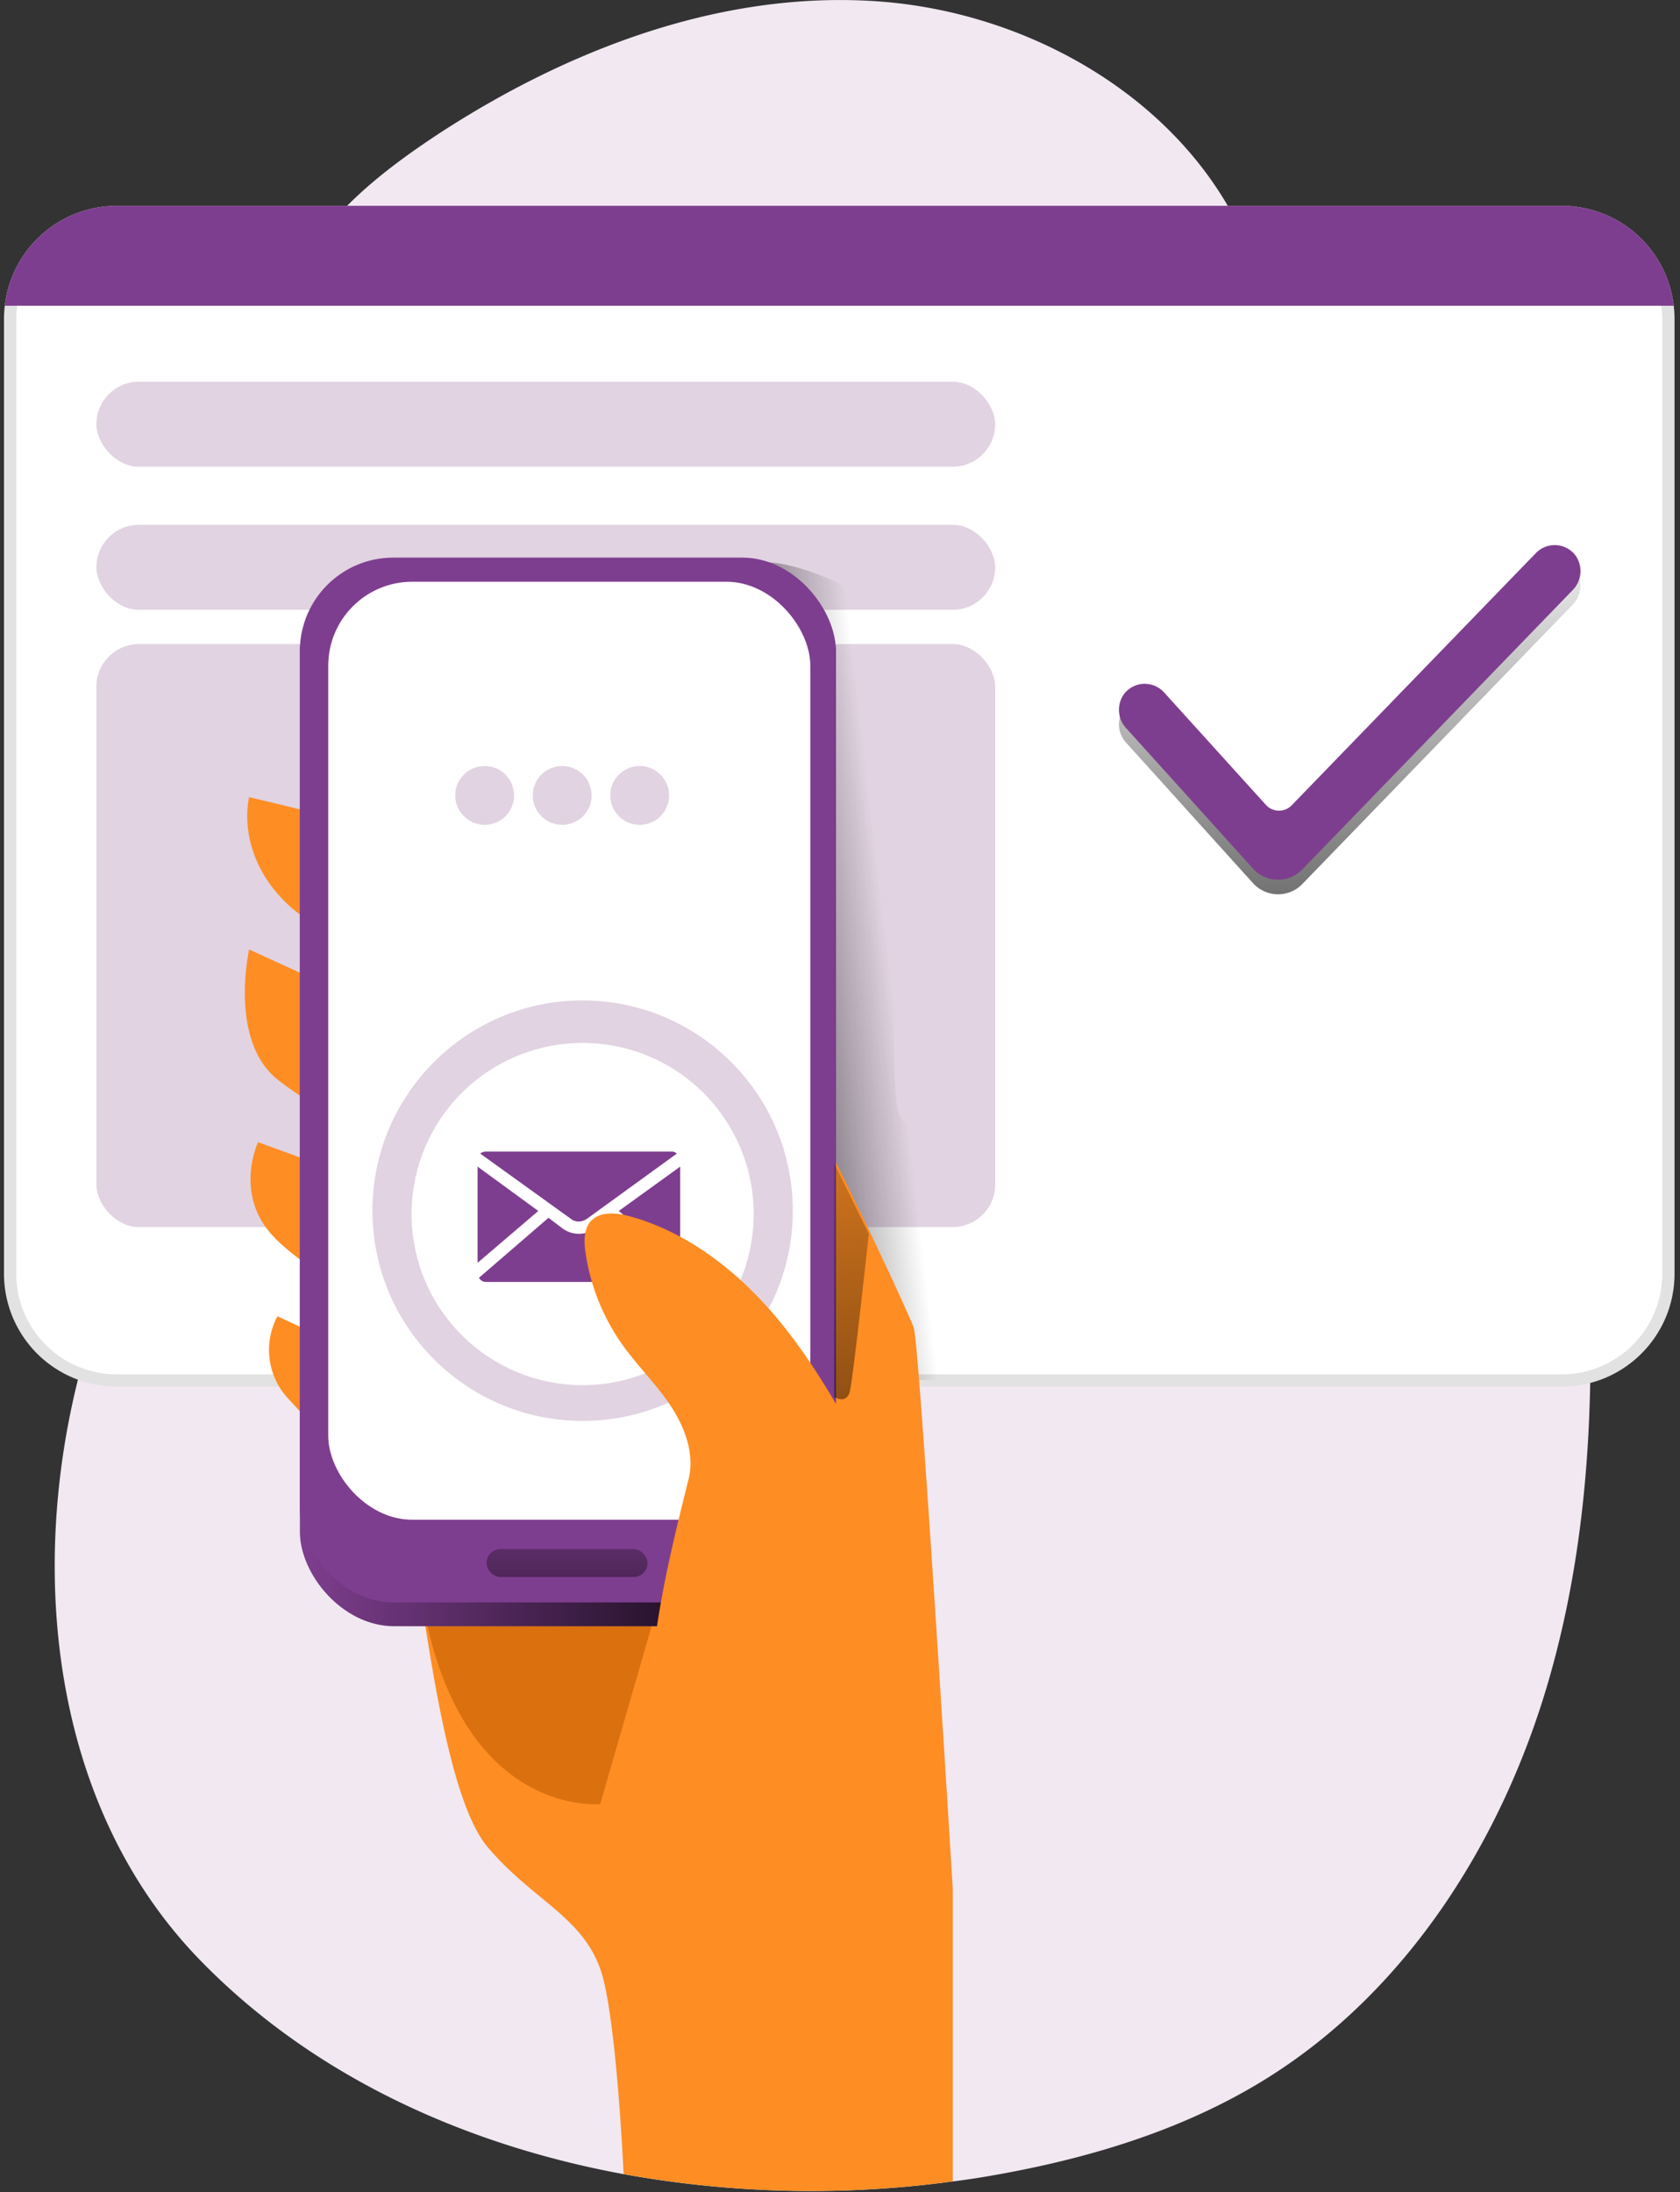 <?xml version="1.0" encoding="UTF-8"?> <svg xmlns="http://www.w3.org/2000/svg" width="197" height="257" viewBox="0 0 197 257"><rect x="0" y="0" width="197" height="257" fill="#333333" stroke="none"/><defs><linearGradient id="a" x1="66.021%" x2="11.823%" y1="46.703%" y2="60.3%"><stop offset="0%" stop-opacity="0"></stop><stop offset="99%"></stop></linearGradient><linearGradient id="b" x1="0%" x2="98.989%" y1="50.003%" y2="50.003%"><stop offset="0%" stop-opacity="0"></stop><stop offset="100%"></stop></linearGradient><linearGradient id="c" x1="46.461%" x2="60.669%" y1="-11.908%" y2="191.249%"><stop offset="0%" stop-opacity="0"></stop><stop offset="99%"></stop></linearGradient><linearGradient id="d" x1="48.968%" x2="51.975%" y1="-74.411%" y2="329.735%"><stop offset="0%" stop-opacity="0"></stop><stop offset="99%"></stop></linearGradient><linearGradient id="e" x1="49.962%" x2="49.962%" y1="-298.681%" y2="757.681%"><stop offset="0%" stop-opacity="0"></stop><stop offset="100%"></stop></linearGradient></defs><g fill="none" fill-rule="evenodd"><path fill="#F1E8F1" fill-rule="nonzero" d="M181.591 197.02c-5.414 18.72-16.56 36.375-33.12 46.671-10 6.221-21.542 9.576-33.163 11.52a83.265 83.265 0 0 1-3.6.519 123.343 123.343 0 0 1-38.592-.857c-18.77-3.463-36.648-11.585-49.903-25.344-18.72-19.505-20.563-50.66-11.57-76.133 3.6-10.188 8.64-19.85 11.52-30.24 6.688-24.638.223-51.271 5.903-76.169 1.527-6.76 4.025-13.45 8.252-18.957 3.708-4.954 8.683-8.741 13.824-12.154C66.506 5.796 84.658-1.159 103.025.166c18.367 1.324 36.648 12.11 43.502 29.181 4.709 11.729 3.795 25.063 8.079 36.929 4.975 13.802 16.408 24.271 22.888 37.44 5.343 10.88 7.114 23.148 8.122 35.28 1.62 19.44 1.411 39.29-4.025 58.025z"></path><path fill="#FFF" stroke="#E2E2E2" stroke-width="1.44" d="M195.638 37.368v.003a12.657 12.657 0 0 0-.088-1.447 12.507 12.507 0 0 0-12.432-11.077H13.708a12.507 12.507 0 0 0-12.431 11.08c-.058.479-.087.961-.089 1.441v111.946a12.52 12.52 0 0 0 12.52 12.52h169.41c6.915 0 12.52-5.605 12.52-12.52V37.368z"></path><rect width="105.394" height="9.965" x="11.304" y="61.524" fill="#E1D3E1" fill-rule="nonzero" rx="4.982"></rect><rect width="105.394" height="68.342" x="11.304" y="75.506" fill="#E1D3E1" fill-rule="nonzero" rx="4.982"></rect><path fill="url(#a)" fill-rule="nonzero" d="M104.227 72.62c2.268 3.7-.619 55.533 1.282 58.118 4.457 6.062 14.011 23.428 13.637 30.96-7.136.259-17.77.158-24.819-.944-1.296-.201-2.671-.468-3.6-1.375a6.89 6.89 0 0 1-1.57-3.168l-8.488-29.16c-3.427-11.772-6.847-24.4-3.147-36.093 1.865-5.897 5.43-11.088 8.943-16.179 1.965-2.88-1.217-8.179 2.44-8.791 3.831-.648 13.414 3.528 15.322 6.631z"></path><path fill="#FE8D23" fill-rule="nonzero" d="M111.722 221.4v34.322a123.343 123.343 0 0 1-38.592-.856c-.273-5.422-1-17.093-2.325-22.623-1.75-7.344-8.028-9.093-13.63-15.717-5.601-6.624-7.69-31.832-9.086-36-1.397-4.17-9.778-11.52-14.155-16.424a8.366 8.366 0 0 1-1.397-9.799s20.613 9.8 20.613 7.697c0-2.102-4.708-6.631-4.708-6.631s-12.24-5.76-16.61-10.67c-4.371-4.911-1.57-10.8-1.57-10.8l26.215 9.547 2.44-2.088-10.13-4.896s-10.152-5.25-16.092-9.792c-5.94-4.544-3.477-15.365-3.477-15.365l38.095 17.467-4.543-9.778s-22.716-6.998-29.01-12.96c-6.292-5.961-4.542-12.585-4.542-12.585S75.01 104.285 80.95 107.79c5.94 3.507 25.51 45.792 26.2 47.873.692 2.08 4.572 65.736 4.572 65.736z"></path><path fill="#DA710E" fill-rule="nonzero" d="M76.493 190.34l-6.113 21.153s-15.206 1.57-20.275-20.974c-5.069-22.543 26.388-.18 26.388-.18z"></path><rect width="62.849" height="125.143" x="35.165" y="65.498" fill="#7E3E8F" fill-rule="nonzero" rx="11.066"></rect><rect width="62.849" height="125.143" x="35.165" y="65.498" fill="url(#b)" fill-rule="nonzero" rx="11.066"></rect><rect width="62.849" height="122.479" x="35.165" y="65.369" fill="#7E3E8F" fill-rule="nonzero" rx="10.951"></rect><rect width="56.527" height="109.958" x="38.491" y="68.198" fill="#FFF" fill-rule="nonzero" rx="9.842"></rect><path fill="#7E3E8F" fill-rule="nonzero" d="M56.32 135.24l10.56 7.6c.56.48 1.36.48 2 0l10.48-7.6a.726.726 0 0 0-.56-.24H56.96c-.24 0-.48.08-.64.24zM56 148.04l7.12-6.08-7.12-5.2zM72.56 141.96l7.2 6.08v-11.28z"></path><path fill="#7E3E8F" fill-rule="nonzero" d="M79.6 149.8l-8.16-7.04-1.68 1.28c-1.12.8-2.64.8-3.76 0l-1.68-1.28-8.16 7.04c.16.24.4.48.8.48H78.8c.32 0 .64-.24.8-.48z"></path><path fill="#E1D3E1" fill-rule="nonzero" d="M68.328 117.28c-13.611-.003-24.649 11.028-24.653 24.64-.004 13.61 11.027 24.648 24.639 24.652 13.611.004 24.648-11.027 24.652-24.638-.004-13.609-11.03-24.641-24.638-24.653zm0 45.102a20.06 20.06 0 1 1 20.052-20.06c-.012 11.071-8.981 20.044-20.052 20.06z"></path><path fill="#FE8D23" fill-rule="nonzero" d="M102.096 171.893c-3.305-6.142-6.696-12.312-11.21-17.633-4.515-5.32-10.282-9.806-17-11.664-1.612-.454-3.6-.634-4.694.662-.72.922-.72 2.247-.554 3.428a24.811 24.811 0 0 0 4.356 10.972c1.764 2.477 3.974 4.616 5.652 7.15 1.677 2.534 2.83 5.66 2.095 8.604-4.162 16.632-8.575 35.172 2.455 48.298a12.622 12.622 0 0 0 3.938 3.398c1.47.62 3.037.984 4.63 1.073 2.731.278 5.465.427 8.2.446 1.789.12 3.582-.148 5.257-.785 4.68-2.11 5.335-8.366 5.313-13.5-.057-14.133-1.75-27.986-8.438-40.45z"></path><path fill="#7E3E8F" fill-rule="nonzero" d="M196.265 35.842H.562a13.226 13.226 0 0 1 13.147-11.715h169.409a13.226 13.226 0 0 1 13.147 11.715z"></path><path fill="url(#c)" fill-rule="nonzero" d="M146.938 103.543l-14.861-16.452a3.168 3.168 0 0 1-.245-4.06 3.067 3.067 0 0 1 4.673-.159l11.937 13.22a2.074 2.074 0 0 0 3.024.042l28.635-29.584a3.067 3.067 0 0 1 4.665.302 3.175 3.175 0 0 1-.374 4.06l-31.68 32.725a3.967 3.967 0 0 1-5.774-.094z"></path><path fill="#7E3E8F" fill-rule="nonzero" d="M146.938 101.837l-14.861-16.452a3.168 3.168 0 0 1-.245-4.061 3.06 3.06 0 0 1 4.673-.151l11.937 13.183a2.074 2.074 0 0 0 3.024.05l28.635-29.57a3.067 3.067 0 0 1 4.665.302 3.175 3.175 0 0 1-.374 4.061l-31.68 32.724a3.96 3.96 0 0 1-5.774-.086z"></path><circle cx="56.83" cy="93.247" r="3.449" fill="#E1D3E1" fill-rule="nonzero"></circle><circle cx="65.923" cy="93.247" r="3.449" fill="#E1D3E1" fill-rule="nonzero"></circle><circle cx="75.01" cy="93.247" r="3.449" fill="#E1D3E1" fill-rule="nonzero"></circle><rect width="105.394" height="9.965" x="11.304" y="44.748" fill="#E1D3E1" fill-rule="nonzero" rx="4.982"></rect><path fill="url(#d)" fill-rule="nonzero" d="M97.82 163.771s1.44.922 1.835-.655c.396-1.577 2.225-18.482 2.225-18.482l-4.06-8.259v27.396z"></path><rect width="18.878" height="3.276" x="57.053" y="181.598" fill="url(#e)" fill-rule="nonzero" rx="1.638"></rect></g></svg> 
